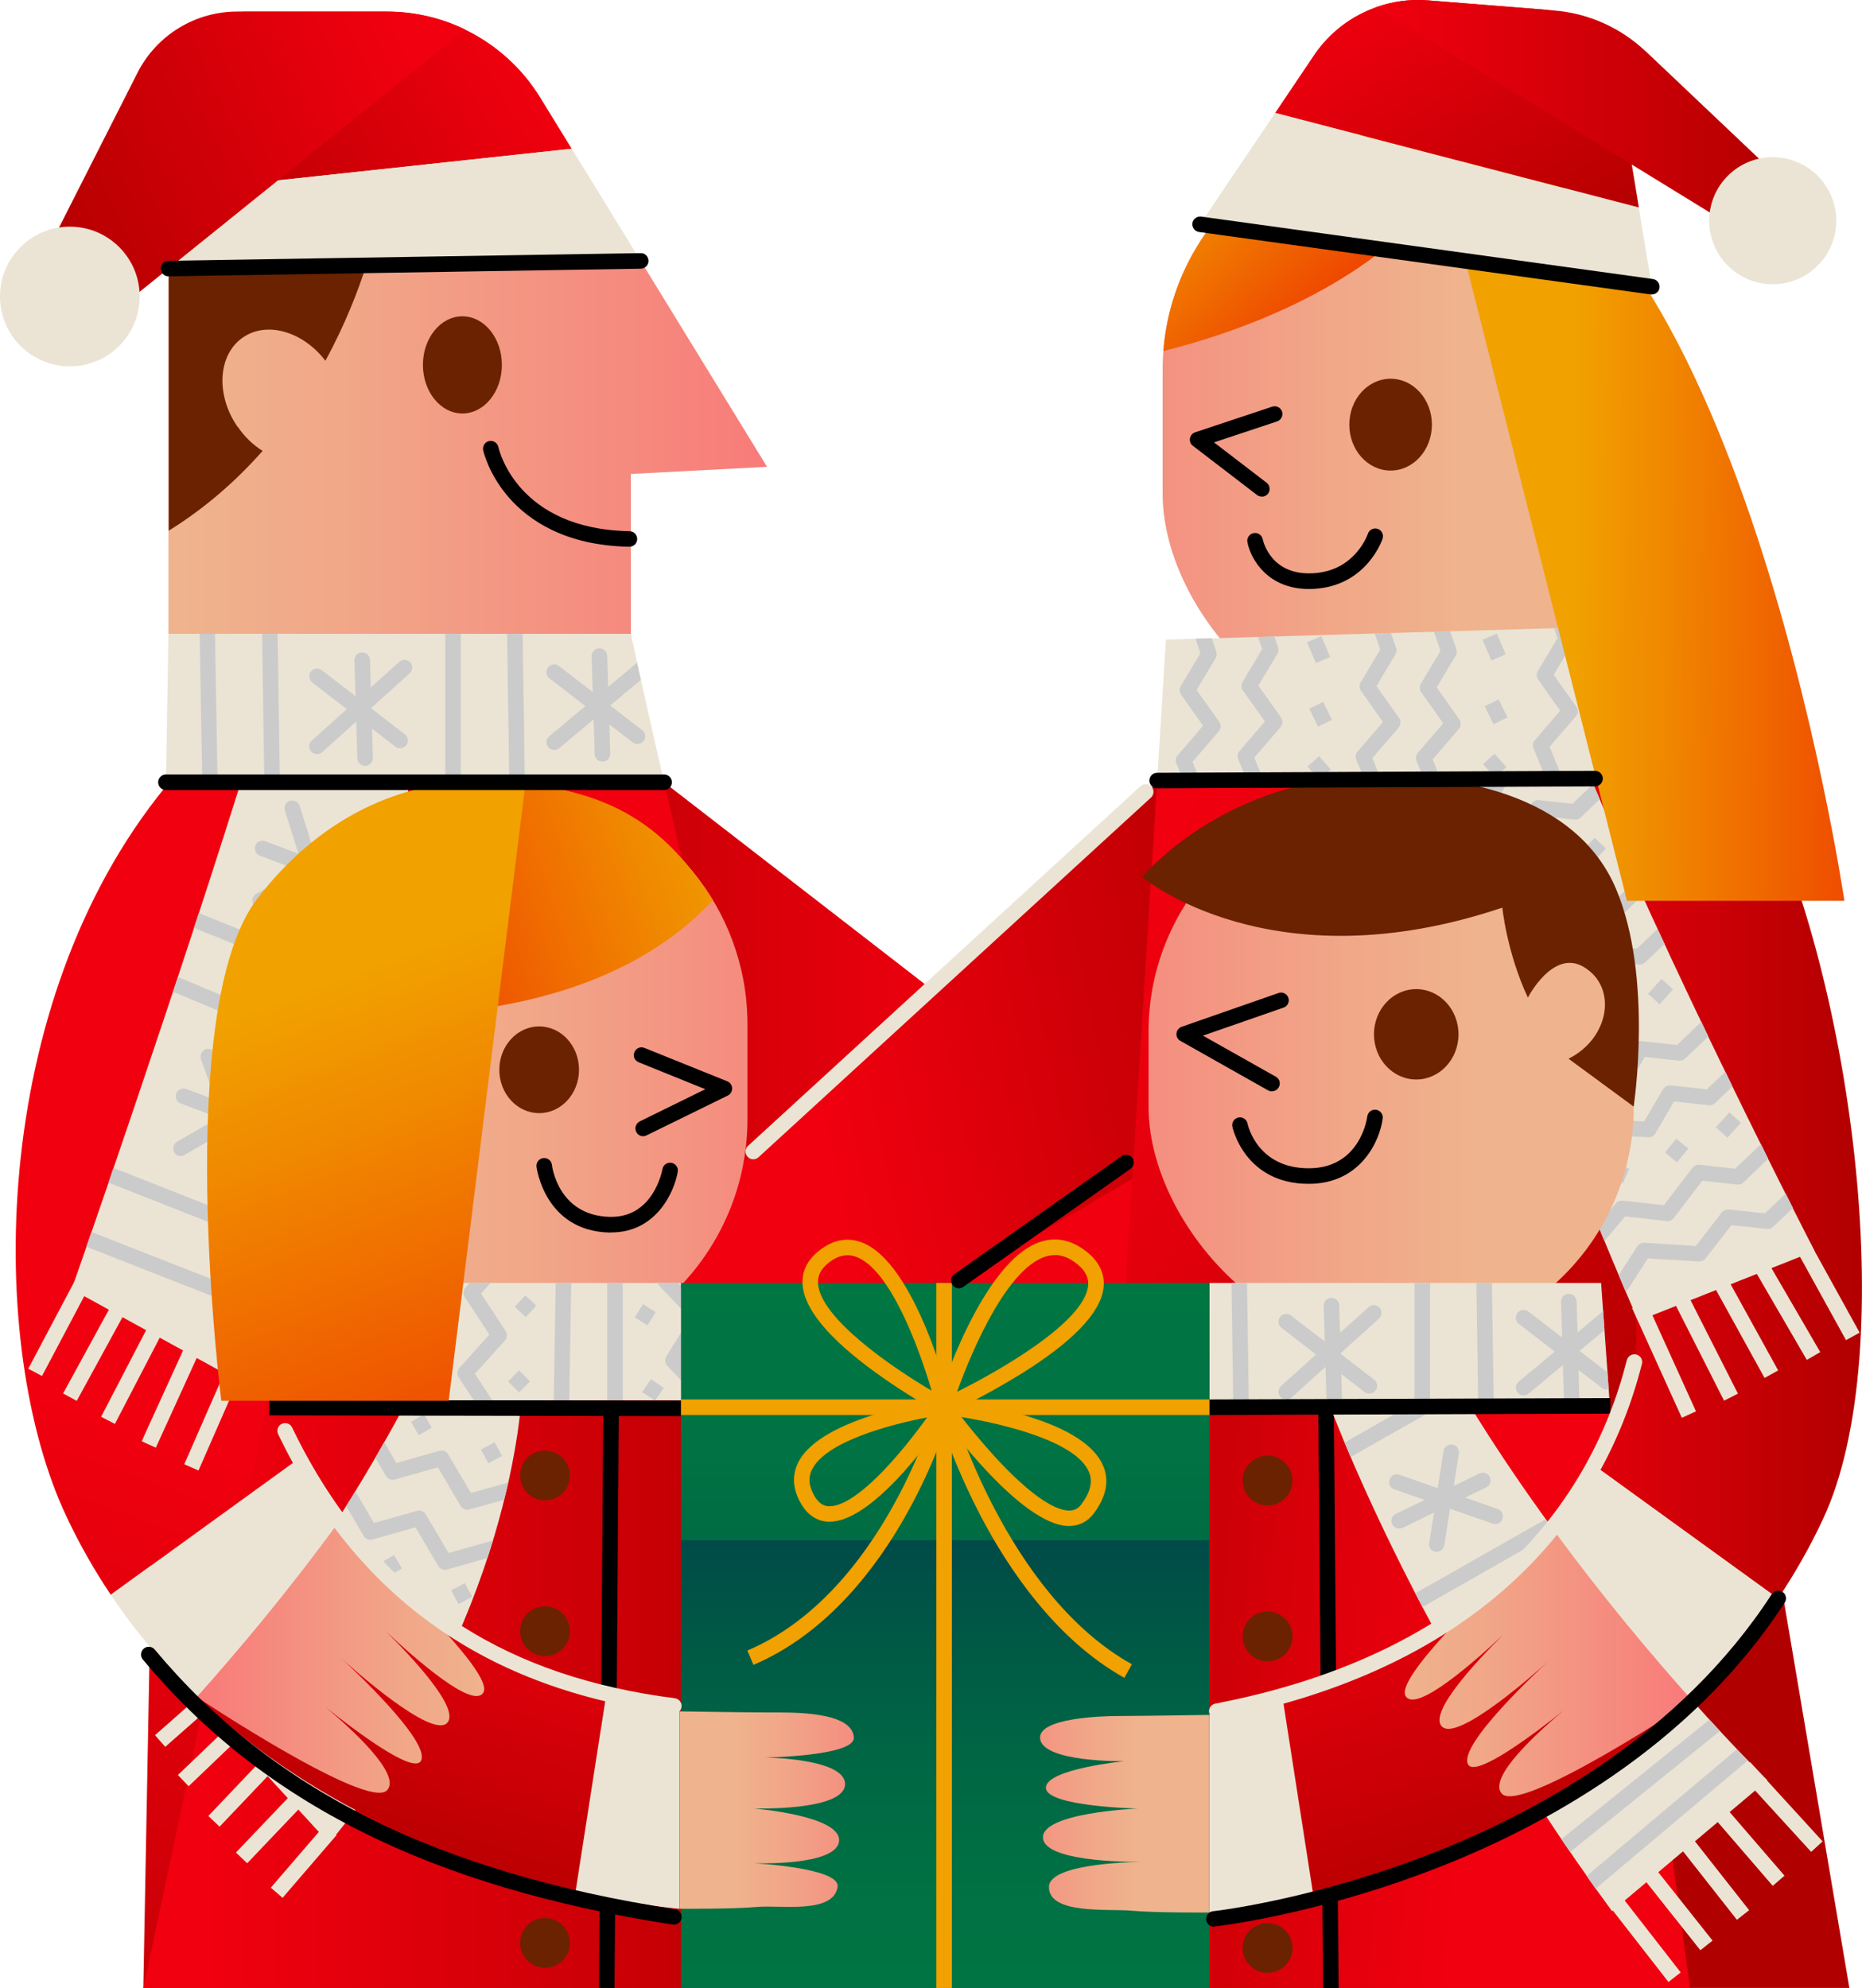 <?xml version="1.0" encoding="UTF-8"?><svg id="Layer_2" xmlns="http://www.w3.org/2000/svg" xmlns:xlink="http://www.w3.org/1999/xlink" viewBox="0 0 153.3 163.67"><defs><style>.cls-1{fill:url(#New_Gradient_Swatch_4);}.cls-1,.cls-2,.cls-3,.cls-4,.cls-5,.cls-6,.cls-7,.cls-8,.cls-9,.cls-10,.cls-11,.cls-12,.cls-13,.cls-14,.cls-15,.cls-16,.cls-17,.cls-18,.cls-19,.cls-20,.cls-21,.cls-22,.cls-23,.cls-24,.cls-25,.cls-26,.cls-27,.cls-28,.cls-29,.cls-30,.cls-31,.cls-32{stroke-width:0px;}.cls-2{fill:url(#New_Gradient_Swatch_9);}.cls-3{fill:url(#New_Gradient_Swatch_6);}.cls-4{fill:url(#New_Gradient_Swatch_3);}.cls-5{fill:url(#New_Gradient_Swatch_6-7);}.cls-6{fill:url(#New_Gradient_Swatch_6-6);}.cls-7{fill:url(#New_Gradient_Swatch_6-8);}.cls-8{fill:url(#New_Gradient_Swatch_6-4);}.cls-9{fill:url(#New_Gradient_Swatch_6-2);}.cls-10{fill:url(#New_Gradient_Swatch_6-3);}.cls-11{fill:url(#New_Gradient_Swatch_6-5);}.cls-12{fill:url(#New_Gradient_Swatch_9-2);}.cls-13{fill:url(#New_Gradient_Swatch_3-3);}.cls-14{fill:url(#New_Gradient_Swatch_3-4);}.cls-15{fill:url(#New_Gradient_Swatch_3-2);}.cls-16{fill:url(#New_Gradient_Swatch_4-8);}.cls-17{fill:url(#New_Gradient_Swatch_4-3);}.cls-18{fill:url(#New_Gradient_Swatch_4-2);}.cls-19{fill:url(#New_Gradient_Swatch_4-9);}.cls-20{fill:url(#New_Gradient_Swatch_4-6);}.cls-21{fill:url(#New_Gradient_Swatch_4-7);}.cls-22{fill:url(#New_Gradient_Swatch_4-4);}.cls-23{fill:url(#New_Gradient_Swatch_4-5);}.cls-24{fill:url(#New_Gradient_Swatch_4-11);}.cls-25{fill:url(#New_Gradient_Swatch_4-12);}.cls-26{fill:url(#New_Gradient_Swatch_4-10);}.cls-27{fill:url(#New_Gradient_Swatch_4-13);}.cls-29{fill:#cbcbcb;}.cls-30{fill:#ebe4d4;}.cls-31{fill:#f1a100;}.cls-32{fill:#6b2200;}</style><linearGradient id="New_Gradient_Swatch_4" x1="80.91" y1="89.86" x2="33.79" y2="89.67" gradientUnits="userSpaceOnUse"><stop offset="0" stop-color="#f1000f"/><stop offset="1" stop-color="#b10000"/></linearGradient><linearGradient id="New_Gradient_Swatch_4-2" x1="67.83" y1="92.94" x2="110.4" y2="84.07" xlink:href="#New_Gradient_Swatch_4"/><linearGradient id="New_Gradient_Swatch_4-3" x1="81.11" y1="96.9" x2="136.55" y2="127.28" xlink:href="#New_Gradient_Swatch_4"/><linearGradient id="New_Gradient_Swatch_6" x1="15.07" y1="36.84" x2="64.35" y2="36.84" gradientUnits="userSpaceOnUse"><stop offset="0" stop-color="#efb38d"/><stop offset=".29" stop-color="#f1a688"/><stop offset=".81" stop-color="#f6867d"/><stop offset="1" stop-color="#f97979"/></linearGradient><linearGradient id="New_Gradient_Swatch_4-4" x1="41.55" y1="1.5" x2="12.89" y2="18.25" xlink:href="#New_Gradient_Swatch_4"/><linearGradient id="New_Gradient_Swatch_4-5" x1="35.63" y1="126.38" x2="12.6" y2="190.43" xlink:href="#New_Gradient_Swatch_4"/><linearGradient id="New_Gradient_Swatch_4-6" x1="33.7" y1="4.49" x2="1.44" y2="18.92" xlink:href="#New_Gradient_Swatch_4"/><linearGradient id="New_Gradient_Swatch_4-7" x1="121.21" y1="139.95" x2="82.12" y2="136.33" xlink:href="#New_Gradient_Swatch_4"/><linearGradient id="New_Gradient_Swatch_4-8" x1="16.95" y1="139.47" x2="73.1" y2="139.47" xlink:href="#New_Gradient_Swatch_4"/><linearGradient id="New_Gradient_Swatch_4-9" x1="116.38" y1="124.53" x2="126.43" y2="156.66" xlink:href="#New_Gradient_Swatch_4"/><linearGradient id="New_Gradient_Swatch_6-2" x1="115.66" y1="136.88" x2="139.31" y2="136.88" xlink:href="#New_Gradient_Swatch_6"/><linearGradient id="New_Gradient_Swatch_4-10" x1="123.72" y1="97.76" x2="153.3" y2="97.76" xlink:href="#New_Gradient_Swatch_4"/><linearGradient id="New_Gradient_Swatch_6-3" x1="121.66" y1="88.02" x2="81.71" y2="88.02" xlink:href="#New_Gradient_Swatch_6"/><linearGradient id="New_Gradient_Swatch_4-11" x1="2212.44" y1="124.23" x2="2222.49" y2="156.37" gradientTransform="translate(2251.57) rotate(-180) scale(1 -1)" xlink:href="#New_Gradient_Swatch_4"/><linearGradient id="New_Gradient_Swatch_6-4" x1="2211.72" y1="136.58" x2="2235.37" y2="136.58" gradientTransform="translate(2251.57) rotate(-180) scale(1 -1)" xlink:href="#New_Gradient_Swatch_6"/><linearGradient id="New_Gradient_Swatch_6-5" x1="32.42" y1="88.23" x2="73.15" y2="88.23" xlink:href="#New_Gradient_Swatch_6"/><linearGradient id="New_Gradient_Swatch_3" x1="60.49" y1="66.82" x2="22.09" y2="79.74" gradientUnits="userSpaceOnUse"><stop offset="0" stop-color="#f1a100"/><stop offset=".22" stop-color="#f08800"/><stop offset=".69" stop-color="#ef4a00"/><stop offset="1" stop-color="#ef1f00"/></linearGradient><linearGradient id="New_Gradient_Swatch_3-2" x1="27.25" y1="80.74" x2="47.11" y2="133.61" xlink:href="#New_Gradient_Swatch_3"/><linearGradient id="New_Gradient_Swatch_9" x1="77.82" y1="106.43" x2="77.82" y2="149.93" gradientUnits="userSpaceOnUse"><stop offset="0" stop-color="#007643"/><stop offset=".31" stop-color="#007243"/><stop offset=".6" stop-color="#064"/><stop offset=".89" stop-color="#005346"/><stop offset="1" stop-color="#004a48"/></linearGradient><linearGradient id="New_Gradient_Swatch_9-2" x1="77.82" y1="170.05" x2="77.82" y2="126.55" xlink:href="#New_Gradient_Swatch_9"/><linearGradient id="New_Gradient_Swatch_6-6" x1="93.6" y1="149.31" x2="79.67" y2="149.31" xlink:href="#New_Gradient_Swatch_6"/><linearGradient id="New_Gradient_Swatch_6-7" x1="2191.19" y1="149.01" x2="2176.83" y2="149.01" gradientTransform="translate(2251.57) rotate(-180) scale(1 -1)" xlink:href="#New_Gradient_Swatch_6"/><linearGradient id="New_Gradient_Swatch_6-8" x1="120.05" y1="35.53" x2="80.9" y2="35.53" xlink:href="#New_Gradient_Swatch_6"/><linearGradient id="New_Gradient_Swatch_3-3" x1="129.59" y1="42.65" x2="163.4" y2="42.99" xlink:href="#New_Gradient_Swatch_3"/><linearGradient id="New_Gradient_Swatch_3-4" x1="98.76" y1="9.42" x2="115.69" y2="28.39" xlink:href="#New_Gradient_Swatch_3"/><linearGradient id="New_Gradient_Swatch_4-12" x1="113.09" y1="-2.1" x2="128.62" y2="22.53" xlink:href="#New_Gradient_Swatch_4"/><linearGradient id="New_Gradient_Swatch_4-13" x1="113.26" y1="9.74" x2="148.12" y2="9.74" xlink:href="#New_Gradient_Swatch_4"/></defs><g id="elements"><polygon class="cls-1" points="54.67 64.4 99.1 98.79 99.57 115.28 54.89 94.5 54.67 64.4"/><polygon class="cls-18" points="95.45 64.26 95.99 95.41 57.72 117.97 52.51 103.72 95.45 64.26"/><polygon class="cls-17" points="152.26 163.66 135.44 64.26 95.27 64.26 89.05 163.66 152.26 163.66"/><polygon class="cls-3" points="52.75 21.48 13.87 22.27 13.87 52.19 51.94 52.19 51.94 39.02 63.15 38.43 52.75 21.48"/><ellipse class="cls-32" cx="38.07" cy="30.04" rx="3.25" ry="4"/><path class="cls-28" d="m51.82,45.01s0,0-.01,0c-5.32-.09-8.31-2.23-9.87-4-1.71-1.94-2.14-3.86-2.16-3.94-.07-.35.15-.69.49-.76.34-.07.68.14.76.49h0c.06.28,1.6,6.77,10.8,6.93.35,0,.63.3.63.65,0,.35-.29.63-.64.63Z"/><path class="cls-32" d="m19.55,35.13c-1.81-2.64-1.61-5.93.45-7.35,1.98-1.36,4.95-.49,6.79,1.92,1.65-3.03,2.7-5.8,3.33-7.75l-16.23.33v21.41c3.08-1.91,5.63-4.19,7.73-6.57-.77-.48-1.48-1.15-2.05-1.99Z"/><path class="cls-22" d="m44.47,8.02c-2.7-4.39-7.48-7.06-12.63-7.06h-11.5c-3.58,0-6.47,2.9-6.47,6.47v8.39l33.2-3.57-2.6-4.23Z"/><polygon class="cls-30" points="13.87 15.82 13.87 22.27 52.75 21.48 47.07 12.24 13.87 15.82"/><path class="cls-23" d="m69.35,163.66s-8.26-67.68-10.03-77.72c-.94-5.32-2.96-14.29-4.64-21.54H13.66v.45s-.06-.04-.06-.04C-.93,82.62-1.13,110.83,5.45,124.8c1.09,2.33,2.33,4.49,3.67,6.49l3.33-2.41-.65,34.78h57.55Z"/><path class="cls-20" d="m31.85.95h-12.31c-3.48,0-6.66,1.95-8.23,5.06L2.95,22.5l5.31,4.13,5.61-4.52L38.3,2.43c-1.98-.96-4.18-1.48-6.45-1.48Z"/><circle class="cls-30" cx="5.75" cy="24.41" r="5.75"/><path class="cls-28" d="m13.87,22.75c-.35,0-.63-.28-.64-.63,0-.35.28-.64.63-.65l38.88-.63c.36-.02.64.28.65.63s-.28.64-.63.65l-38.88.63s0,0-.01,0Z"/><polygon class="cls-21" points="99.57 115.28 99.57 163.66 139.15 163.66 132.51 115.28 99.57 115.28"/><rect class="cls-28" x="108.74" y="115.87" width="1.28" height="47.79" transform="translate(-1.15 .91) rotate(-.47)"/><polygon class="cls-16" points="57.1 115.28 48.86 115.28 22.08 115.28 11.8 163.66 48.86 163.66 63.11 163.66 57.1 115.28"/><rect class="cls-28" x="26.24" y="139.13" width="47.79" height="1.28" transform="translate(-90.01 188.85) rotate(-89.57)"/><circle class="cls-32" cx="44.87" cy="159.95" r="2.05"/><circle class="cls-32" cx="44.87" cy="134.29" r="2.05"/><circle class="cls-32" cx="44.87" cy="147.12" r="2.05"/><circle class="cls-32" cx="44.87" cy="121.47" r="2.05"/><circle class="cls-32" cx="104.36" cy="160.37" r="2.05"/><circle class="cls-32" cx="104.36" cy="134.72" r="2.05"/><circle class="cls-32" cx="104.36" cy="147.54" r="2.05"/><circle class="cls-32" cx="104.36" cy="121.89" r="2.05"/><rect class="cls-30" x="134.18" y="153.92" width="1.28" height="9.92" transform="translate(-69.16 116.31) rotate(-37.9)"/><rect class="cls-30" x="145.96" y="144.36" width="1.28" height="8.84" transform="translate(-61.98 137.82) rotate(-42.42)"/><rect class="cls-30" x="136.93" y="151.77" width="1.28" height="9.4" transform="translate(-67.45 119.41) rotate(-38.43)"/><rect class="cls-30" x="140.24" y="150.05" width="1.28" height="8.5" transform="translate(-65.25 120.14) rotate(-38.19)"/><rect class="cls-30" x="143.01" y="147.31" width="1.28" height="8.55" transform="translate(-64.14 130.64) rotate(-40.78)"/><path class="cls-30" d="m109.24,115.06s6.95,19.66,23.48,42.28l12.79-10.78s-14.25-13.88-24.9-31.5h-11.36Z"/><path class="cls-29" d="m117.2,115.06l-6.5,3.7c.15.37.32.77.5,1.19l8.59-4.88h-2.59Z"/><path class="cls-29" d="m116.52,131.17c.19.37.39.75.59,1.13l10.85-6.17s.03-.02.05-.03c-.25-.34-.5-.69-.75-1.03l-10.74,6.1Z"/><path class="cls-29" d="m117.65,127.02c-.05.35.18.68.53.73.03,0,.07,0,.1,0,.31,0,.58-.23.63-.54l.47-3,3.51,1.22c.07.02.14.04.21.04.26,0,.51-.17.6-.43.12-.33-.06-.7-.39-.81l-2.69-.94,1.74-.84c.32-.15.45-.54.3-.85-.15-.32-.54-.45-.85-.3l-2.12,1.03.42-2.68c.05-.35-.18-.68-.53-.73-.34-.05-.68.18-.73.53l-.48,3.06-3.16-1.1c-.33-.12-.7.06-.81.39-.12.33.06.7.39.81l2.51.87-2.38,1.15c-.32.15-.45.54-.3.85.11.23.34.36.58.36.09,0,.19-.02.28-.06l2.58-1.25-.39,2.48Z"/><path class="cls-29" d="m143,144.01l-12.37,10.43c.24.35.49.7.74,1.05l12.52-10.55c-.27-.28-.56-.59-.89-.92Z"/><path class="cls-29" d="m140.74,141.57l-12.19,9.84c.24.35.48.71.72,1.06l12.33-9.96c-.28-.3-.57-.61-.87-.94Z"/><path class="cls-30" d="m42.94,114.9s-.72,18.6-15.84,36.84l-10.8-11.76s8.4-7.9,17.76-25.68l8.88.6Z"/><path class="cls-29" d="m31.78,121.51c.15.25.44.37.72.29l3.55-1,1.87,3.18c.15.25.44.37.72.29l2.86-.8c.12-.49.23-.97.34-1.42l-3.07.86-1.87-3.18c-.15-.25-.45-.37-.72-.29l-3.55,1-1-1.71c-.25.43-.49.86-.73,1.28l.88,1.51Z"/><path class="cls-29" d="m40.48,126.85l-3.55,1-1.87-3.18c-.15-.25-.45-.37-.72-.29l-3.55,1-1.53-2.61c-.26.42-.51.83-.76,1.23l1.44,2.45c.15.25.44.37.72.29l3.55-1,1.87,3.18c.15.25.44.37.72.29l3.33-.94c.16-.49.31-.98.46-1.45-.03,0-.07.01-.1.02Z"/><rect class="cls-29" x="31.62" y="128.24" width="1.24" height="1.28" transform="translate(-60.46 33.71) rotate(-30.2)"/><rect class="cls-29" x="37.36" y="130.55" width="1.28" height="1.28" transform="translate(-57.32 33.38) rotate(-28.11)"/><rect class="cls-29" x="34.07" y="116.66" width="1.24" height="1.28" transform="translate(-54.31 33.38) rotate(-30.21)"/><rect class="cls-29" x="39.82" y="118.97" width="1.28" height="1.28" transform="translate(-51.58 33.16) rotate(-28.11)"/><rect class="cls-30" x="21.59" y="152.6" width="6.81" height="1.28" transform="translate(-107.46 72.24) rotate(-49.29)"/><rect class="cls-30" x="12.24" y="140.2" width="7.54" height="1.28" transform="translate(-89.12 45.76) rotate(-41.39)"/><rect class="cls-30" x="18.59" y="149.26" width="8.4" height="1.28" transform="translate(-101.47 63.02) rotate(-46.39)"/><rect class="cls-30" x="16.32" y="146.27" width="8.36" height="1.28" transform="translate(-100.09 60.53) rotate(-46.44)"/><rect class="cls-30" x="13.95" y="143.08" width="8.26" height="1.28" transform="translate(-94.34 52.38) rotate(-43.73)"/><rect class="cls-28" x="38.5" y="98.95" width="1.28" height="33.93" transform="translate(-76.85 154.83) rotate(-89.89)"/><path class="cls-19" d="m127.85,125.88c-6.75,8.64-16.14,12.46-22.21,14.11l2.49,16c8.27-1.92,21.01-6.29,31.18-15.99-3.21-3.59-7.32-8.46-11.46-14.11Z"/><path class="cls-9" d="m127.85,125.88s-13.22,11.79-12.13,13.74c.82,1.45,5.61-2.76,8.01-5.01-2.15,2.13-5.97,6.21-5.08,7.45,1.15,1.62,8.11-4.65,8.83-5.3-.71.65-7.39,6.83-6.63,8.47.57,1.24,5.69-2.66,7.89-4.42-2.02,1.69-6.31,5.54-5.09,6.86,1.58,1.71,15.67-7.67,15.67-7.67l-11.46-14.11Z"/><path class="cls-30" d="m127.85,125.88c4.14,5.66,8.25,10.52,11.46,14.11,2.56-2.45,4.96-5.23,7.09-8.41l-15.14-10.96c-1.02,1.92-2.17,3.67-3.41,5.25Z"/><path class="cls-26" d="m144.18,63.93h-20.46s13.01,40.16,10.73,48.56c-.82,3.02-1.91,5.72-3.19,8.14l15.14,10.96c1.34-2.01,2.58-4.16,3.67-6.49,6.58-13.98,2.33-45.55-5.89-61.17Z"/><path class="cls-30" d="m117.32,61.52s6.98,22.83,17.56,47.22l14.52-5.75s-12.22-23.65-19.6-41.74l-12.48.27Z"/><rect class="cls-30" x="136.36" y="106.96" width="1.28" height="9.92" transform="translate(-33.99 66.58) rotate(-24.39)"/><rect class="cls-30" x="149.77" y="101.72" width="1.28" height="8.84" transform="translate(-32.57 85.95) rotate(-28.91)"/><rect class="cls-30" x="139.66" y="105.77" width="1.28" height="9.78" transform="translate(-34.87 75.39) rotate(-26.88)"/><rect class="cls-30" x="142.94" y="104.4" width="1.28" height="9.32" transform="translate(-34.81 82.9) rotate(-28.88)"/><rect class="cls-30" x="146.41" y="103.25" width="1.28" height="9" transform="translate(-34.23 88.46) rotate(-30.16)"/><path class="cls-29" d="m125.57,69.62l1.41-2.43,2.64.29c.19.02.37-.04.51-.17l1.58-1.51c-.18-.42-.36-.84-.54-1.26l-1.71,1.63-2.76-.3c-.25-.03-.5.1-.62.31l-1.37,2.36-2.69-.78c-.23-.07-.48,0-.64.18l-1.47,1.57c.15.44.3.9.46,1.37l1.67-1.78,2.79.81c.28.08.58-.04.73-.29Z"/><path class="cls-29" d="m123.4,65.64l1.41-2.43,2.64.29c.19.02.37-.04.51-.17l1.93-1.84c-.03-.08-.06-.15-.09-.23l-1.55.03-.95.91-2.76-.3c-.25-.03-.5.1-.62.31l-1.37,2.36-2.69-.78c-.23-.07-.48,0-.64.18l-.84.89c.14.43.29.89.45,1.39l1.05-1.12,2.79.81c.28.08.58-.04.73-.29Z"/><path class="cls-29" d="m128.41,77.78c.28.08.58-.04.73-.29l1.41-2.43,2.64.29c.19.02.37-.04.51-.17l1.52-1.45c-.19-.41-.37-.82-.56-1.23l-1.63,1.55-2.76-.3c-.25-.03-.5.1-.62.31l-1.37,2.36-2.69-.78c-.23-.07-.48,0-.64.18l-2.09,2.23c.16.45.32.9.48,1.35l2.27-2.42,2.79.81Z"/><path class="cls-29" d="m130.15,81.84c.28.08.58-.04.73-.29l1.41-2.43,2.64.29c.19.02.37-.04.51-.17l1.6-1.53c-.19-.41-.38-.82-.57-1.23l-1.7,1.62-2.76-.3c-.25-.03-.5.1-.62.31l-1.37,2.36-2.69-.78c-.23-.07-.48,0-.64.18l-2.3,2.45c.16.44.33.89.49,1.34l2.47-2.63,2.79.81Z"/><path class="cls-29" d="m135.71,93.63c.23.01.46-.11.58-.32l1.53-2.63,2.86.31c.19.02.37-.04.51-.17l1.45-1.38c-.19-.4-.39-.8-.59-1.21l-1.53,1.45-2.98-.32c-.25-.03-.49.1-.62.31l-1.55,2.65-3.62-.15c-.18,0-.36.06-.48.19l-2.22,2.26c.17.43.34.87.51,1.3l2.42-2.46,3.72.16Z"/><rect class="cls-29" x="130.36" y="69.38" width="1.66" height="1.28" transform="translate(-9.03 119.54) rotate(-47.54)"/><rect class="cls-29" x="126.19" y="71.49" width="1.47" height="1.28" transform="translate(-9.28 124.68) rotate(-50.71)"/><rect class="cls-29" x="122.67" y="73.03" width="1.3" height="1.28" transform="translate(6.1 156.7) rotate(-66.16)"/><rect class="cls-29" x="135.88" y="80.98" width="1.66" height="1.28" transform="translate(-15.79 127.39) rotate(-47.54)"/><rect class="cls-29" x="131.72" y="83.1" width="1.47" height="1.28" transform="translate(-16.23 133.22) rotate(-50.71)"/><rect class="cls-29" x="128.19" y="84.63" width="1.3" height="1.28" transform="translate(-1.22 168.67) rotate(-66.17)"/><path class="cls-29" d="m133.36,89.93c.22,0,.43-.12.54-.32l1.51-2.6,2.82.31c.19.02.37-.04.51-.17l1.91-1.82c-.19-.4-.39-.8-.58-1.21l-2,1.91-2.94-.32c-.25-.03-.5.1-.62.31l-1.53,2.64-3.89.06c-.17,0-.33.07-.45.2l-1.28,1.33c.17.44.34.88.51,1.32l1.51-1.57,3.98-.06Z"/><path class="cls-29" d="m147.01,98.27l-1.7,1.62-2.98-.32c-.22-.02-.44.07-.57.24l-2.14,2.76-4.24-.26c-.23-.02-.45.1-.58.29l-1.53,2.37c.2.47.4.95.6,1.42l1.8-2.79,4.21.25c.21.01.41-.08.54-.25l2.13-2.74,2.92.31c.19.02.37-.04.51-.17l1.64-1.55c-.19-.37-.39-.77-.6-1.19Z"/><path class="cls-29" d="m137.22,100.53c.23.03.44-.07.58-.25l2.35-3.08,2.87.32c.19.02.37-.04.51-.17l2.05-1.96c-.19-.39-.39-.79-.6-1.2l-2.12,2.02-2.94-.32c-.22-.02-.44.07-.58.25l-2.35,3.08-3.39-.38c-.21-.02-.42.06-.56.22l-1.49,1.78c.18.44.37.89.55,1.33l1.7-2.03,3.41.38Z"/><rect class="cls-29" x="141.47" y="91.97" width="1.66" height="1.28" transform="translate(-22.08 135.11) rotate(-47.55)"/><rect class="cls-29" x="137.3" y="94.08" width="1.47" height="1.28" transform="translate(-22.68 141.57) rotate(-50.71)"/><rect class="cls-29" x="132.64" y="95.93" width="1.3" height="1.28" transform="translate(-8.9 179.48) rotate(-66.17)"/><rect class="cls-10" x="94.56" y="65.32" width="39.95" height="45.41" rx="19.62" ry="19.62"/><path class="cls-28" d="m104.72,89.85c-.11,0-.21-.03-.31-.08l-7.23-4.08c-.22-.12-.34-.36-.32-.61.02-.25.19-.46.43-.55l7.97-2.78c.33-.12.7.06.81.39.12.33-.06.7-.39.81l-6.64,2.31,6,3.38c.31.17.42.56.24.87-.12.21-.33.33-.56.33Z"/><path class="cls-28" d="m107.75,97.46c-5.29,0-6.28-4.66-6.29-4.71-.07-.35.16-.68.5-.75.35-.07.68.15.75.5.03.15.82,3.68,5.04,3.68s4.8-4.1,4.82-4.27c.05-.35.37-.6.72-.55.35.05.6.37.55.72-.24,1.86-1.83,5.38-6.09,5.38Z"/><ellipse class="cls-32" cx="116.6" cy="85.15" rx="3.48" ry="3.72"/><path class="cls-32" d="m125.79,82.13s2.07-4.04,4.61-2.52c2.8,1.68,2.1,5.87-1.26,7.55l5.36,3.94s1.63-10.65-1.45-17.92c-3.23-7.64-13-9.93-22.37-9.09-10.7.96-16.64,8.11-16.64,8.11,0,0,10.56,8.95,29.65,2.52,0,0,.35,3.64,2.1,7.41Z"/><polygon class="cls-30" points="131.82 105.62 99.57 105.62 99.57 115.28 132.51 115.28 131.82 105.62"/><polygon class="cls-29" points="101.39 105.62 101.53 115.28 102.81 115.28 102.67 105.62 101.39 105.62"/><rect class="cls-29" x="116.46" y="105.62" width="1.28" height="9.66"/><polygon class="cls-29" points="121.55 105.62 121.7 115.28 122.98 115.28 122.83 105.62 121.55 105.62"/><path class="cls-29" d="m112.68,107.61l-2.35,2.11-.07-2.26c-.01-.35-.31-.63-.66-.62-.35.01-.63.31-.62.66l.09,2.94-2.78-2.14c-.28-.22-.68-.16-.9.12-.22.28-.16.68.12.9l2.84,2.19-2.88,2.59c-.26.24-.28.64-.05.9.13.14.3.21.48.21.15,0,.31-.05.43-.16l2.8-2.52.08,2.76h1.28l-.06-2.17,1.92,1.48c.12.09.25.13.39.13.19,0,.38-.09.51-.25.22-.28.16-.68-.12-.9l-2.75-2.12v-.06s3.15-2.84,3.15-2.84c.26-.24.28-.64.05-.9-.24-.26-.64-.28-.9-.05Z"/><path class="cls-29" d="m132.35,112.99l-2.3-1.78,2.05-1.71-.11-1.57-2.11,1.76-.08-2.56c-.01-.35-.29-.63-.66-.62-.35.01-.63.31-.62.66l.09,2.94-2.78-2.14c-.28-.22-.68-.16-.9.12s-.16.68.12.9l2.95,2.28-2.97,2.48c-.27.23-.31.63-.08.9.13.15.31.23.49.23.14,0,.29-.05.41-.15l2.83-2.36.08,2.85s0,.05.01.08h1.26s0-.08,0-.12l-.07-2.4,1.92,1.48c.12.09.25.13.39.13.06,0,.11,0,.17-.02l-.1-1.37Z"/><path class="cls-24" d="m27.67,125.59c6.75,8.64,16.14,12.46,22.21,14.11l-2.49,16c-8.27-1.92-21.01-6.29-31.18-15.99,3.21-3.59,7.32-8.46,11.46-14.11Z"/><path class="cls-30" d="m55.94,140.89v16.25s-3.41-.25-8.55-1.44l2.49-16c3.62.98,6.06,1.19,6.06,1.19Z"/><path class="cls-8" d="m27.67,125.59s13.22,11.79,12.13,13.74c-.82,1.45-5.61-2.76-8.01-5.01,2.15,2.13,5.97,6.21,5.08,7.45-1.15,1.62-8.11-4.65-8.83-5.3.71.65,7.39,6.83,6.63,8.47-.57,1.24-5.69-2.66-7.89-4.42,2.02,1.69,6.31,5.54,5.09,6.86-1.58,1.71-15.67-7.67-15.67-7.67l11.46-14.11Z"/><path class="cls-30" d="m27.67,125.59c-4.14,5.66-8.25,10.52-11.46,14.11-2.56-2.45-4.96-5.23-7.09-8.41l15.14-10.96c1.02,1.92,2.17,3.67,3.41,5.25Z"/><path class="cls-30" d="m34.15,61.25s-3.26,28.06-14.49,52.45l-13.76-7.56s8.78-25.03,15-45.17l13.26.27Z"/><path class="cls-29" d="m7.11,102.64l14.82,5.81c.16-.39.32-.79.48-1.19l-14.88-5.84c-.15.43-.29.83-.42,1.21Z"/><path class="cls-29" d="m8.93,97.36l15.01,5.91c.15-.4.29-.8.43-1.2l-15.03-5.92c-.14.41-.28.82-.41,1.21Z"/><path class="cls-29" d="m14.24,81.64l14.54,6.11s.02,0,.04.01c.11-.42.22-.83.33-1.24l-14.5-6.09c-.14.41-.27.81-.4,1.22Z"/><path class="cls-29" d="m16.37,75.17c-.13.41-.27.81-.4,1.22l14.27,5.74c.1-.42.2-.84.3-1.26l-14.17-5.7Z"/><path class="cls-29" d="m14.32,94.85c.12.21.33.32.55.32.11,0,.22-.03.32-.09l3.45-1.99,1.44,4.04c.09.26.34.43.6.43.07,0,.14-.01.21-.04.33-.12.51-.48.39-.82l-1.42-3.99,3.21,1.21c.07.03.15.04.23.04.26,0,.5-.16.6-.41.12-.33-.04-.7-.37-.82l-2.56-.97,2.4-1.38c.31-.18.41-.57.24-.87s-.57-.41-.87-.23l-3.31,1.91-.11-.04-1.56-4.38c-.12-.33-.48-.51-.82-.39-.33.12-.51.48-.39.82l1.2,3.36-2.42-.91c-.33-.12-.7.04-.82.37-.12.33.04.7.37.82l3.12,1.18-3.42,1.97c-.31.18-.41.57-.24.87Z"/><path class="cls-29" d="m20.83,74.47c.12.21.33.32.55.32.11,0,.22-.03.32-.09l3.59-2.07,1.29,4.1c.09.27.34.45.61.45.06,0,.13,0,.19-.03.34-.11.52-.46.42-.8l-1.24-3.95,3.02,1.14c.07.03.15.04.23.04.26,0,.5-.16.6-.41.12-.33-.04-.7-.37-.82l-2.56-.97,2.4-1.38c.31-.18.41-.57.24-.87s-.57-.41-.87-.23l-3.2,1.84-1.38-4.39c-.11-.34-.46-.52-.8-.42-.34.11-.52.46-.42.8l1.12,3.55-2.73-1.03c-.33-.12-.7.04-.82.37-.12.33.04.7.37.82l3.12,1.18-3.42,1.97c-.31.18-.41.57-.24.87Z"/><rect class="cls-30" x=".43" y="108.26" width="9.23" height="1.28" transform="translate(-93.56 62.42) rotate(-62.11)"/><rect class="cls-30" x="13.29" y="116.39" width="8.25" height="1.28" transform="translate(-96.77 86.01) rotate(-66.34)"/><rect class="cls-30" x="3.28" y="110.18" width="9.56" height="1.28" transform="translate(-93.06 64.75) rotate(-61.34)"/><rect class="cls-30" x="6.39" y="112.19" width="9.26" height="1.28" transform="translate(-94.18 70.59) rotate(-62.55)"/><rect class="cls-30" x="9.67" y="114.28" width="8.79" height="1.28" transform="translate(-96.33 80.04) rotate(-65.49)"/><path class="cls-11" d="m41.65,112h-.94c-10.99,0-19.89-8.91-19.89-19.89v-7.75c0-10.99,8.91-19.89,19.89-19.89h.94c9.44,0,17.34,6.57,19.38,15.39.34,1.45.51,2.96.51,4.51v7.75c0,10.99-8.91,19.89-19.89,19.89Z"/><ellipse class="cls-32" cx="44.39" cy="88.07" rx="3.28" ry="3.57"/><path class="cls-28" d="m52.95,93.54c-.24,0-.46-.13-.57-.36-.16-.32-.02-.7.29-.86l5.4-2.65-5.49-2.22c-.33-.13-.49-.5-.35-.83.13-.33.5-.49.83-.35l6.82,2.75c.23.09.39.32.4.57,0,.25-.13.49-.36.6l-6.69,3.28c-.09.04-.19.07-.28.07Z"/><path class="cls-28" d="m50.34,101.47c-.06,0-.11,0-.17,0-5.35-.14-5.99-5.37-6-5.42-.04-.35.21-.67.56-.71.35-.04.67.21.71.56.02.17.54,4.17,4.76,4.28.04,0,.09,0,.13,0,3.47,0,4.18-3.77,4.21-3.93.06-.35.39-.58.74-.52.35.06.58.39.52.74-.3,1.74-1.83,4.99-5.46,4.99Z"/><path class="cls-4" d="m58.7,74.1c-3.2-4.84-7.29-9.39-17.53-9.64h0c-10.74,0-19.54,8.32-20.3,18.87,6.06.2,26.69,2.73,37.83-9.23Z"/><polygon class="cls-30" points="56.03 105.62 24.35 105.62 22.08 115.28 57.1 115.28 56.03 105.62"/><path class="cls-29" d="m56.29,107.98l-.23-2.1-.24-.26h-1.67c.03.08.07.16.13.23l2.02,2.13Z"/><path class="cls-29" d="m56.8,112.54l-.59-.62.44-.71-.23-2.06-1.56,2.51c-.15.25-.12.57.08.78l2.09,2.2-.23-2.1Z"/><rect class="cls-29" x="52.48" y="107.63" width="1.28" height="1.24" transform="translate(-66.82 95.84) rotate(-57.96)"/><polygon class="cls-29" points="52.87 114.6 53.88 115.28 53.95 115.28 54.65 114.26 53.59 113.54 52.87 114.6"/><rect class="cls-29" x="49.99" y="105.62" width="1.28" height="9.66"/><polygon class="cls-29" points="45.59 115.28 46.87 115.28 47.03 105.62 45.75 105.62 45.59 115.28"/><path class="cls-29" d="m39.6,106.49l.79-.87h-1.72l-.35.38c-.19.22-.22.54-.06.78l2.03,3.09-2.47,2.74c-.19.22-.22.54-.06.78l1.24,1.89h1.53l-1.43-2.18,2.47-2.74c.19-.22.22-.54.06-.78l-2.03-3.09Z"/><path class="cls-29" d="m34.58,105.77l.17-.15h-1.6c0,.09.02.18.06.26l1.62,3.32-2.8,2.4c-.22.19-.29.5-.16.77l1.42,2.91h1.42l-1.47-3.03,2.8-2.4c.22-.19.29-.5.16-.77l-1.62-3.32Z"/><rect class="cls-29" x="30.14" y="106.28" width="1.28" height="1.24" transform="translate(-62.08 45.65) rotate(-40.53)"/><rect class="cls-29" x="28.9" y="112.34" width="1.28" height="1.28" transform="translate(-63.83 42.84) rotate(-38.43)"/><polygon class="cls-29" points="28.05 105.62 25.33 115.28 26.66 115.28 29.38 105.62 28.05 105.62"/><polygon class="cls-29" points="24.12 106.6 24.5 105.62 24.35 105.62 24.12 106.6"/><rect class="cls-29" x="42.63" y="106.92" width="1.28" height="1.24" transform="translate(-64.96 66.01) rotate(-47.09)"/><rect class="cls-29" x="42.09" y="113.09" width="1.28" height="1.28" transform="translate(-67.9 63.52) rotate(-45)"/><path class="cls-15" d="m43.24,64.7l-6.3,50.62h-18.72s-4.08-32.22,2.99-41.37c9.62-12.46,22.04-9.25,22.04-9.25Z"/><rect class="cls-2" x="56.07" y="105.62" width="43.5" height="58.04"/><rect class="cls-12" x="56.07" y="126.8" width="43.5" height="36.86"/><rect class="cls-31" x="77.09" y="105.62" width="1.28" height="58.04"/><rect class="cls-31" x="56.07" y="115.21" width="43.5" height="1.28"/><path class="cls-31" d="m77.72,116.45c-.1,0-.21-.03-.3-.08-.11-.06-2.74-1.48-5.45-3.46-3.75-2.74-5.74-5.14-5.89-7.12-.09-1.12.4-2.11,1.42-2.88,1.1-.84,2.24-1.06,3.39-.65,4.49,1.59,7.33,12.92,7.45,13.4.06.25-.03.5-.23.66-.11.09-.25.13-.39.13Zm-7.94-13.11c-.5,0-1,.19-1.51.58-.67.51-.97,1.09-.92,1.77.22,2.83,5.96,6.8,9.35,8.8-1.08-3.69-3.47-10.06-6.24-11.03-.23-.08-.45-.12-.68-.12Z"/><path class="cls-31" d="m77.72,116.45c-.15,0-.3-.05-.42-.16-.19-.17-.26-.43-.19-.67.15-.49,3.71-11.92,8.63-13.41,1.31-.4,2.59-.09,3.8.9h0c1.27,1.04,1.41,2.19,1.31,2.96-.27,2.03-2.54,4.39-6.76,7.02-3.05,1.9-5.98,3.24-6.1,3.29-.08.04-.17.06-.26.06Zm9.12-13.12c-.24,0-.48.04-.73.11-3.1.93-5.99,7.43-7.31,11.14,3.77-1.88,10.39-5.74,10.78-8.67.09-.67-.19-1.26-.85-1.81h0c-.63-.52-1.25-.78-1.89-.78Z"/><path class="cls-31" d="m68.31,125.28s-.05,0-.07,0c-.66-.02-1.59-.29-2.28-1.47h0c-.69-1.18-.77-2.31-.26-3.38,1.87-3.85,11.53-5.19,11.94-5.25.25-.03.49.08.63.29.13.21.13.48,0,.69-.62.94-6.11,9.11-9.95,9.11Zm-1.25-2.11c.43.73.9.83,1.21.83.01,0,.03,0,.04,0,1.26,0,3.22-1.47,5.54-4.16,1-1.15,1.87-2.31,2.48-3.15-3.16.6-8.37,2.02-9.48,4.3-.33.67-.26,1.38.21,2.17h0Z"/><path class="cls-31" d="m88.02,125.63s-.02,0-.03,0c-3.92-.04-10.1-8.48-10.79-9.44-.15-.21-.16-.48-.03-.7.13-.22.37-.34.62-.31.11.01,2.79.31,5.72,1.1,4.07,1.09,6.52,2.56,7.3,4.36.54,1.24.28,2.57-.76,3.96h0c-.51.67-1.21,1.03-2.03,1.03Zm-8.86-8.97c.68.87,1.67,2.09,2.79,3.31,2.59,2.82,4.74,4.37,6.06,4.39.43,0,.75-.16,1.02-.52h0c.76-1.01.96-1.89.61-2.69-1.08-2.49-6.98-3.92-10.47-4.49Z"/><path class="cls-31" d="m92.57,138.13c-5.67-3.16-9.58-9.02-11.86-13.38-1.44-2.77-2.42-5.26-2.99-6.87-.57,1.6-1.56,4.05-3.06,6.73-2.36,4.24-6.47,9.84-12.63,12.45l-.5-1.18c11.18-4.74,15.53-20.08,15.57-20.24.08-.28.33-.47.61-.47h0c.29,0,.54.19.62.47.04.16,4.5,15.61,14.86,21.37l-.62,1.12Z"/><path class="cls-6" d="m99.57,141.18s-5.68.09-7.42.09-6.52.21-6.52,1.77c0,2.07,6.94,1.95,6.94,1.95,0,0-6.46.64-6.46,2.19s7.55,1.71,7.55,1.71c0,0-7.98.33-7.79,2.44s8.28,1.95,8.28,1.95c0,0-7.79,0-7.79,2.07,0,2.29,4.9,1.77,6.82,1.95,1.92.18,6.38.15,6.38.15v-16.25Z"/><path class="cls-5" d="m55.94,140.89s5.68.09,7.42.09,6.81-.13,6.94,2.06c.09,1.55-7.36,1.65-7.36,1.65,0,0,6.75.05,6.63,2.24s-7.55,1.95-7.55,1.95c0,0,7.25.58,7.06,2.68-.18,2.1-7.06,1.83-7.06,1.83,0,0,7.19.37,6.94,1.95-.35,2.26-4.71,1.47-6.63,1.65-1.92.18-6.38.15-6.38.15v-16.25Z"/><path class="cls-30" d="m51.94,52.19H13.87l-.21,12.21h41.02c-1.5-6.43-2.73-12.21-2.73-12.21Z"/><path class="cls-29" d="m16.44,52.19l.21,12.13s0,.05,0,.07h1.26s0-.06,0-.1l-.21-12.11h-1.28Z"/><polygon class="cls-29" points="21.58 52.19 21.76 64.4 23.04 64.4 22.86 52.19 21.58 52.19"/><rect class="cls-29" x="36.66" y="52.19" width="1.28" height="12.21"/><polygon class="cls-29" points="41.75 52.19 41.93 64.4 43.21 64.4 43.03 52.19 41.75 52.19"/><path class="cls-29" d="m32.88,54.48l-2.35,2.11-.07-2.26c-.01-.35-.29-.63-.66-.62-.35.01-.63.31-.62.66l.09,2.94-2.78-2.14c-.28-.22-.68-.16-.9.12s-.16.68.12.9l2.84,2.19-2.88,2.59c-.26.24-.28.64-.05.9.13.14.3.21.48.21.15,0,.31-.05.43-.16l2.8-2.52.09,3.03c.01.35.29.62.64.62,0,0,.01,0,.02,0,.35-.01.63-.31.62-.66l-.07-2.4,1.92,1.48c.12.09.25.13.39.13.19,0,.38-.09.51-.25.22-.28.16-.68-.12-.9l-2.75-2.12v-.06s3.15-2.84,3.15-2.84c.26-.24.28-.64.05-.9-.24-.26-.64-.28-.9-.05Z"/><path class="cls-29" d="m52.87,60.11l-2.63-2.03,2.52-2.11c-.11-.51-.22-.98-.31-1.41l-2.38,1.99-.08-2.56c-.01-.35-.32-.63-.66-.62-.35.01-.63.31-.62.66l.09,2.94-2.78-2.14c-.28-.22-.68-.16-.9.12-.22.28-.16.68.12.9l2.95,2.28-2.97,2.48c-.27.23-.31.63-.08.9.13.15.31.23.49.23.14,0,.29-.05.41-.15l2.83-2.36.09,2.85c.01.35.29.62.64.62,0,0,.01,0,.02,0,.35-.01.63-.31.62-.66l-.07-2.4,1.92,1.48c.12.09.25.13.39.13.19,0,.38-.09.51-.25.22-.28.16-.68-.12-.9Z"/><rect class="cls-7" x="95.72" y="10.86" width="39.15" height="49.35" rx="19.57" ry="19.57"/><ellipse class="cls-32" cx="114.49" cy="34.96" rx="3.4" ry="3.78"/><path class="cls-28" d="m103.88,40.88c-.14,0-.27-.04-.39-.13l-5.28-4.05c-.19-.14-.28-.38-.24-.61.04-.23.2-.43.43-.5l6.34-2.11c.34-.11.7.07.81.4.11.33-.07.7-.4.81l-5.2,1.73,4.33,3.32c.28.21.33.62.12.9-.13.16-.32.25-.51.25Z"/><path class="cls-28" d="m107.76,48.49c-3.39,0-4.79-2.46-5.06-3.85-.07-.35.16-.68.51-.75.35-.07.68.16.75.5.03.14.69,3.16,4.44,2.78,3.19-.32,4.18-3.11,4.22-3.23.11-.33.47-.51.81-.4.33.11.51.47.4.81-.05.15-1.28,3.69-5.3,4.1-.26.03-.51.04-.76.04Z"/><polygon class="cls-30" points="133.26 51.56 95.99 52.66 95.27 64.26 135.44 64.26 133.26 51.56"/><path class="cls-29" d="m103.6,56.45l1.56-2.61c.1-.16.12-.36.06-.54l-.31-.91-1.34.04.35,1-1.62,2.71c-.13.22-.12.49.03.7l1.81,2.56-2.09,2.43c-.16.18-.2.44-.11.66l.72,1.77h1.38l-.77-1.89,2.16-2.51c.19-.22.21-.55.04-.79l-1.86-2.62Z"/><path class="cls-29" d="m98.52,56.8l1.56-2.61c.1-.16.12-.36.06-.54l-.38-1.11-1.34.04.41,1.2-1.62,2.71c-.13.22-.12.49.03.7l1.81,2.56-2.09,2.43c-.16.18-.2.44-.11.66l.58,1.42h1.38l-.63-1.54,2.16-2.51c.19-.22.21-.55.04-.79l-1.86-2.62Z"/><path class="cls-29" d="m113.32,56.49l1.56-2.61c.1-.16.12-.36.06-.54l-.42-1.23-1.34.04.46,1.32-1.62,2.71c-.13.22-.12.49.03.7l1.81,2.56-2.09,2.43c-.16.18-.2.44-.11.66l.71,1.73h1.38l-.76-1.85,2.16-2.51c.19-.22.21-.55.04-.79l-1.86-2.62Z"/><path class="cls-29" d="m118.28,56.6l1.56-2.61c.1-.16.12-.36.06-.54l-.51-1.49-1.34.04.55,1.58-1.62,2.71c-.13.22-.12.49.03.7l1.81,2.56-2.09,2.43c-.16.18-.2.44-.11.66l.66,1.61h1.38l-.71-1.73,2.16-2.51c.19-.22.21-.55.04-.79l-1.86-2.62Z"/><path class="cls-29" d="m134.55,59.11l-.15-.88-1.72-2.43,1.02-1.7-.43-2.52-.68.02.41,1.19-1.62,2.71c-.13.22-.12.49.03.7l1.81,2.56-2.09,2.43c-.16.18-.2.44-.11.66l.99,2.43h1.38l-1.04-2.55,2.16-2.51s.04-.06.06-.09Z"/><rect class="cls-29" x="107.92" y="52.54" width="1.28" height="1.86" transform="translate(-12.25 46.51) rotate(-22.92)"/><rect class="cls-29" x="108.09" y="57.99" width="1.28" height="1.65" transform="translate(-14.79 53.82) rotate(-26.1)"/><rect class="cls-29" x="107.96" y="62.5" width="1.28" height="1.46" transform="translate(-14.61 87.94) rotate(-41.55)"/><rect class="cls-29" x="122.37" y="52.33" width="1.28" height="1.86" transform="translate(-11.03 52.14) rotate(-22.93)"/><rect class="cls-29" x="122.53" y="57.78" width="1.28" height="1.65" transform="translate(-13.22 60.16) rotate(-26.1)"/><rect class="cls-29" x="122.41" y="62.29" width="1.28" height="1.46" transform="translate(-10.83 97.48) rotate(-41.55)"/><path class="cls-29" d="m127.92,55.55l1.56-2.61c.1-.16.12-.36.06-.54l-.25-.72-1.34.04.28.82-1.62,2.71c-.13.22-.12.49.03.7l1.81,2.56-2.09,2.43c-.16.18-.2.44-.11.66l1.09,2.67h1.38l-1.14-2.79,2.16-2.51c.19-.22.21-.55.04-.79l-1.86-2.62Z"/><path class="cls-13" d="m118.02,11.06l15.93,63.1h17.9s-9.28-63.1-33.83-63.1Z"/><path class="cls-14" d="m121.21,11.77c-1.87-.59-3.85-.91-5.92-.91h0c-10.29,0-18.72,7.95-19.51,18.04,6.83-1.71,20.15-6.32,25.42-17.13Z"/><polygon class="cls-30" points="104.98 9.3 98.81 18.46 136 23.6 134.92 17.08 104.98 9.3"/><path class="cls-28" d="m136,24.24s-.06,0-.09,0l-37.19-5.14c-.35-.05-.59-.37-.55-.72.05-.35.37-.59.72-.55l37.19,5.14c.35.05.59.37.55.72-.04.32-.32.55-.63.55Z"/><path class="cls-25" d="m133.19,6.55c-.52-3.14-3.11-5.53-6.29-5.78L117.56.03c-3.71-.29-7.3,1.43-9.38,4.52l-3.19,4.74,29.94,7.79-1.74-10.54Z"/><path class="cls-27" d="m135.49,4.23c-2.07-1.96-4.74-3.15-7.58-3.37L117.56.03c-1.48-.12-2.94.09-4.29.58l21.08,12.94,9.67,5.94,4.11-3.29-12.63-11.97Z"/><circle class="cls-30" cx="145.95" cy="18.17" r="5.23"/><rect class="cls-28" x="99.58" y="115.16" width="33" height="1.28" transform="translate(-.4 .4) rotate(-.2)"/><path class="cls-28" d="m54.67,65.04H13.66c-.35,0-.64-.29-.64-.64s.29-.64.64-.64h41.02c.35,0,.64.29.64.64s-.29.64-.64.64Z"/><path class="cls-28" d="m95.27,64.9c-.35,0-.64-.28-.64-.64,0-.35.28-.64.64-.64l36.05-.16h0c.35,0,.64.28.64.64,0,.35-.28.64-.64.64l-36.05.16h0Z"/><path class="cls-30" d="m99.57,141.18v16.25s3.41-.25,8.55-1.44l-2.49-16c-3.62.98-6.06,1.19-6.06,1.19Z"/><path class="cls-28" d="m55.48,158.44s-.07,0-.1,0c-19.92-3.08-33.79-10.02-43.62-21.82-.23-.27-.19-.67.08-.9s.67-.19.9.08c9.63,11.55,23.24,18.35,42.84,21.38.35.05.59.38.53.73-.05.32-.32.54-.63.54Z"/><path class="cls-28" d="m99.94,158.62c-.32,0-.6-.24-.63-.57-.04-.35.22-.67.57-.71.08,0,7.95-.9,17.52-4.57,8.8-3.37,20.88-9.84,28.47-21.53.19-.3.59-.38.88-.19.3.19.38.59.19.88-7.79,11.99-20.13,18.61-29.12,22.04-9.72,3.72-17.72,4.62-17.8,4.63-.02,0-.05,0-.07,0Z"/><path class="cls-30" d="m55.48,141.07s-.05,0-.08,0c-15.37-1.98-26-9.5-32.5-23-.15-.32-.02-.7.3-.85.32-.15.7-.02.85.3,3.43,7.13,8.13,12.62,13.96,16.33,4.9,3.12,10.65,5.07,17.55,5.96.35.04.6.37.55.72-.04.32-.32.56-.63.56Z"/><path class="cls-30" d="m100.18,141.52c-.3,0-.57-.21-.63-.52-.07-.35.16-.68.51-.75,10.64-2.05,19.06-6.21,25.05-12.37,4.31-4.44,7.28-9.79,8.83-15.91.09-.34.44-.55.78-.46.34.09.55.43.46.78-1.61,6.34-4.69,11.89-9.15,16.49-6.17,6.36-14.83,10.64-25.73,12.74-.04,0-.08.01-.12.01Z"/><path class="cls-28" d="m78.94,106.06c-.2,0-.4-.09-.52-.27-.2-.29-.13-.69.15-.89l13.77-9.72c.29-.2.69-.14.89.15.2.29.13.69-.15.89l-13.77,9.72c-.11.08-.24.12-.37.12Z"/><path class="cls-30" d="m62.02,95.44c-.17,0-.35-.07-.47-.21-.24-.26-.22-.66.04-.9l32.31-29.61c.26-.24.66-.22.9.04s.22.66-.04.9l-32.31,29.61c-.12.11-.28.17-.43.17Z"/></g></svg>